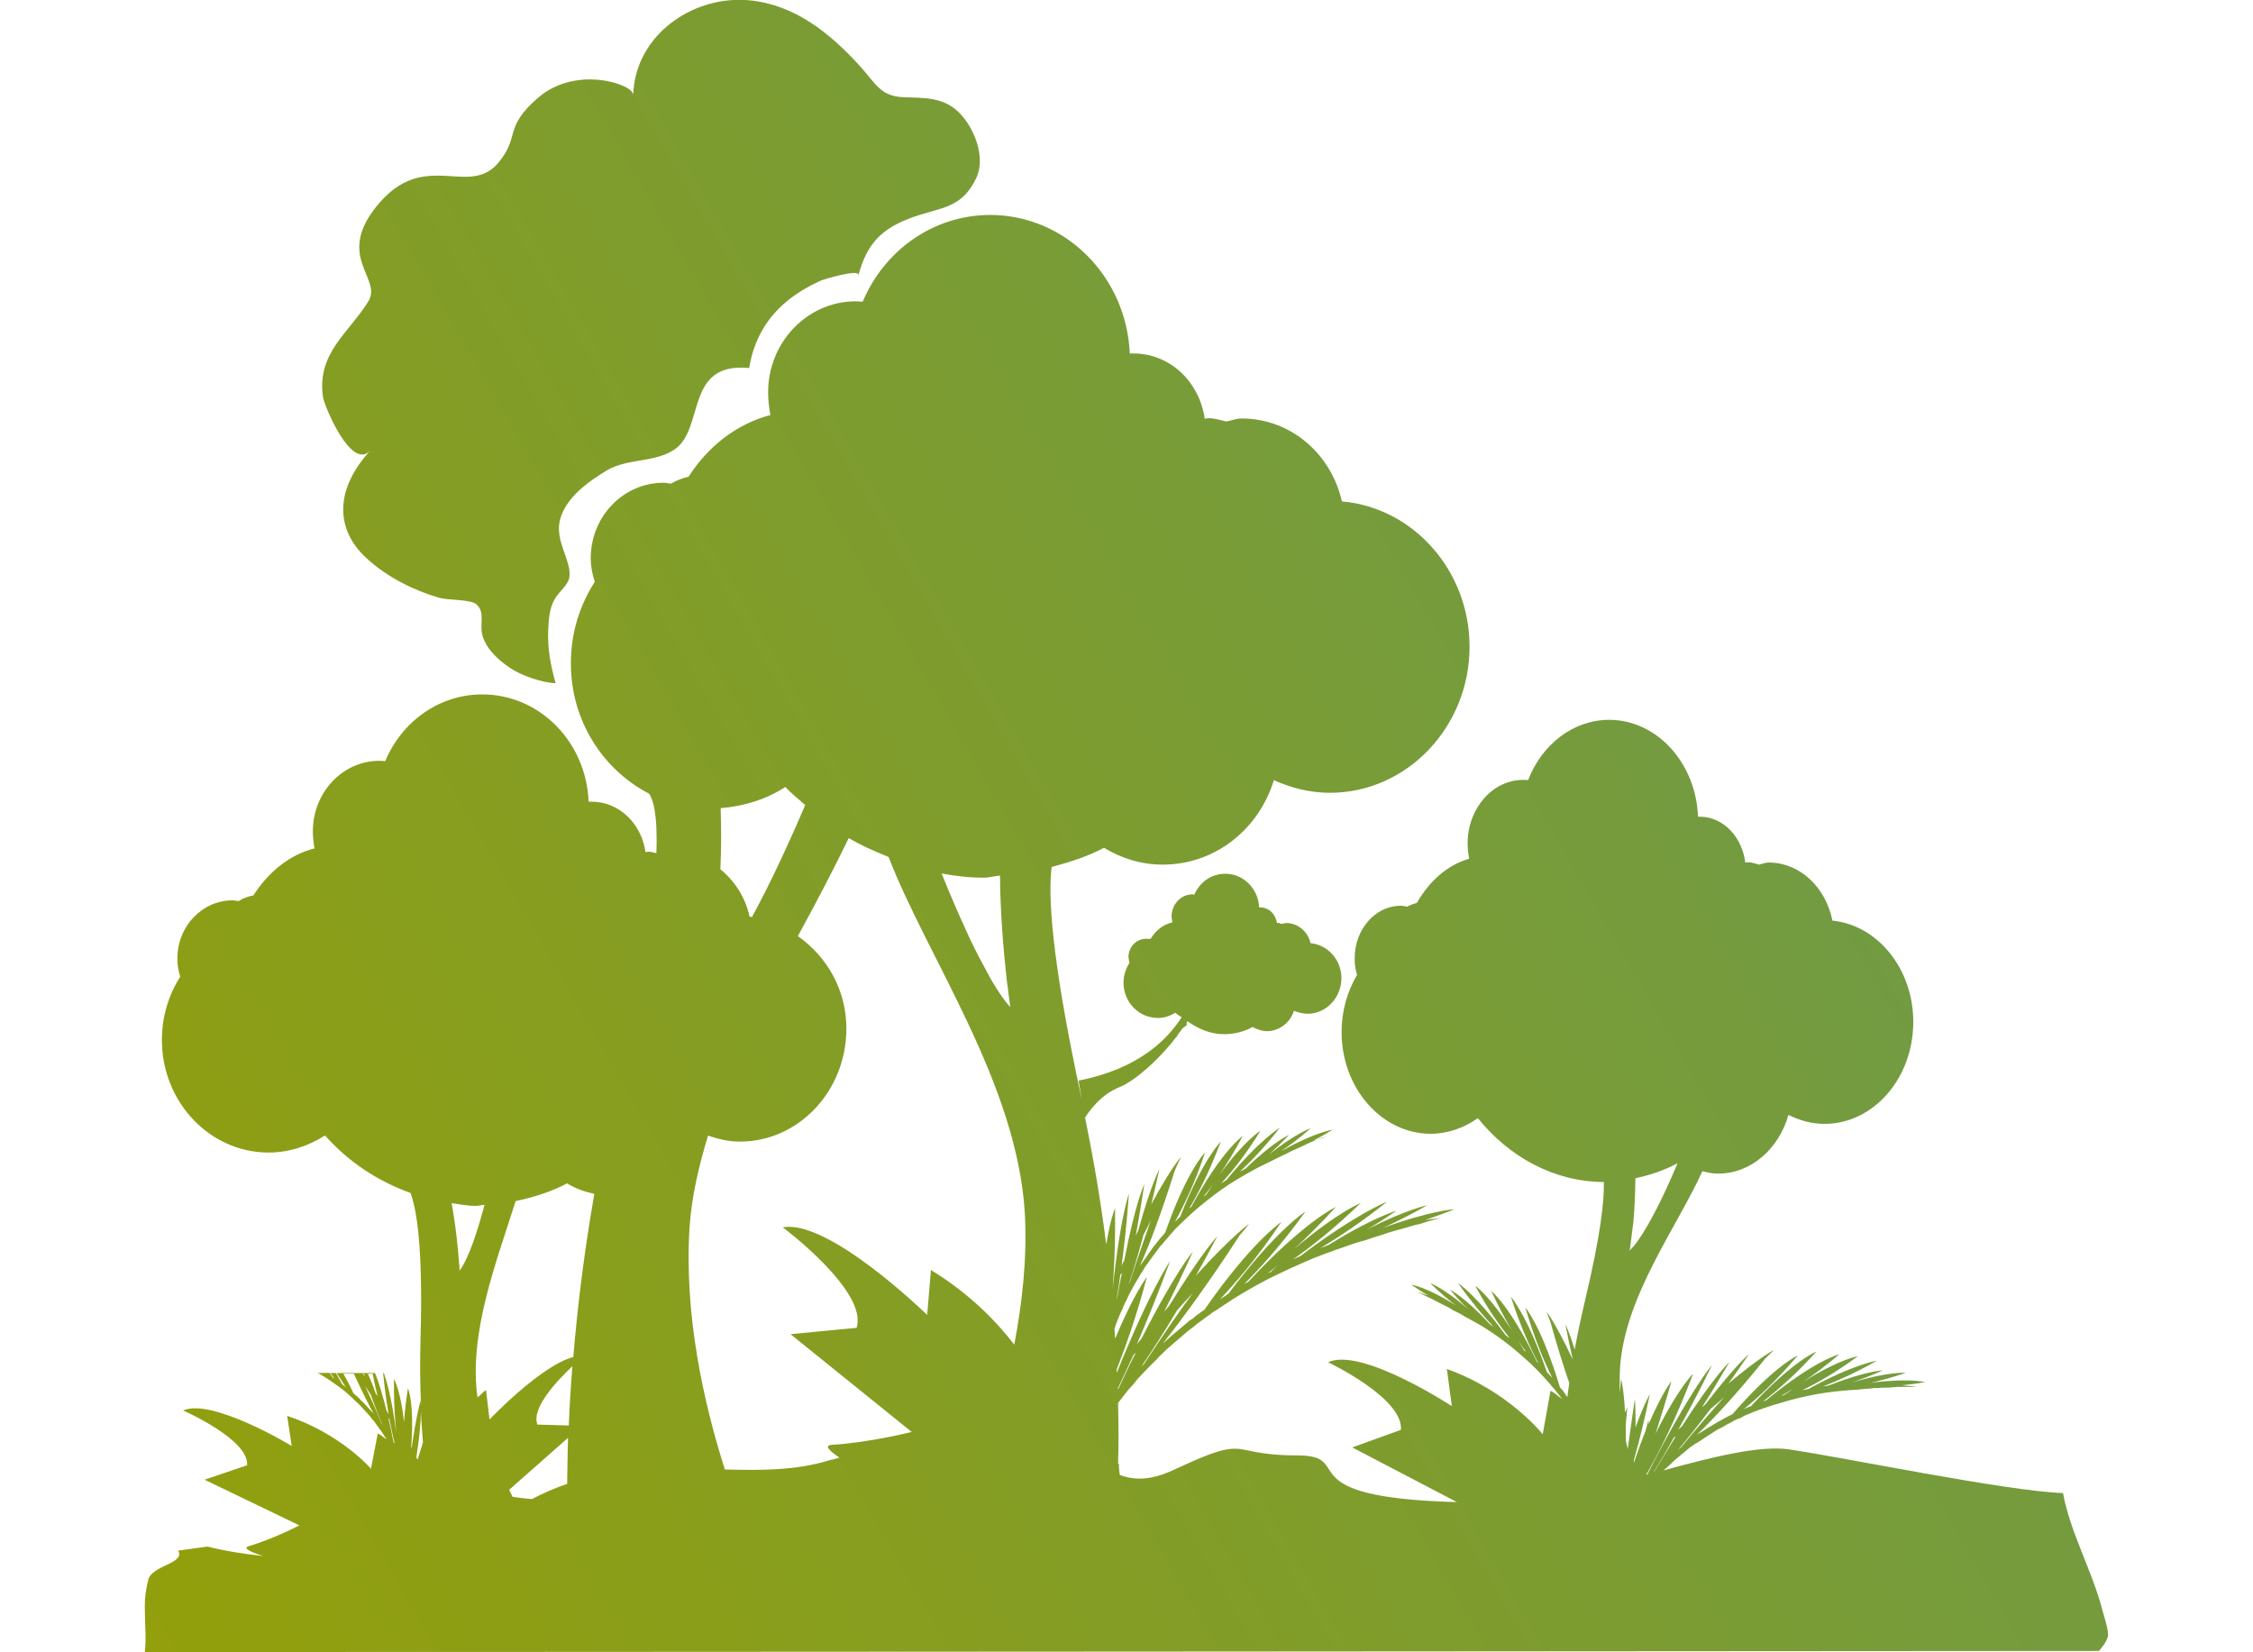 <?xml version="1.0" encoding="UTF-8"?>
<!-- Generator: Adobe Illustrator 23.0.0, SVG Export Plug-In . SVG Version: 6.00 Build 0)  -->
<svg xmlns="http://www.w3.org/2000/svg" xmlns:xlink="http://www.w3.org/1999/xlink" version="1.1" id="Ebene_1" x="0px" y="0px" viewBox="0 0 150 110" style="enable-background:new 0 0 150 110;" xml:space="preserve">
<style type="text/css">
	.st0{fill:url(#SVGID_1_);}
</style>
<linearGradient id="SVGID_1_" gradientUnits="userSpaceOnUse" x1="6.739" y1="104.97" x2="114.089" y2="42.991">
	<stop offset="0" style="stop-color:#939F0B"></stop>
	<stop offset="1" style="stop-color:#729B42"></stop>
</linearGradient>
<path class="st0" d="M139.97,107.18c-0.68-2.62-2.13-5.13-2.62-7.78c-3.83-0.14-14.5-2.36-18.25-2.91c-1.91-0.28-5.08,0.5-8.34,1.4  l0.18-0.16l0.26-0.23l0.26-0.26c0.36-0.31,0.72-0.59,1.08-0.9l0.16-0.1l0.13-0.1l0.31-0.18l0.57-0.38l0.59-0.38l0.31-0.16l0.16-0.08  l0.16-0.1l0.31-0.16l0.28-0.16l0.18-0.08l0.16-0.05l0.28-0.16c0.82-0.36,1.65-0.64,2.47-0.87c0.82-0.26,1.6-0.42,2.36-0.57  c0.75-0.13,1.49-0.21,2.14-0.26l0.49-0.03l0.49-0.05l0.44-0.03l0.21-0.03h0.2c0.28-0.03,0.54-0.03,0.77-0.03l0.64-0.05h0.52h0.42  h0.31l-0.31-0.05l-0.38-0.03l-0.26-0.03c0.47-0.05,0.97-0.1,1.52-0.21c0,0-1.16-0.28-3.63,0.05c0.67-0.15,1.47-0.36,2.34-0.67  c0,0-1.16-0.08-3.55,0.64c0.59-0.21,1.29-0.47,2.03-0.8c0,0-1.18,0.05-3.58,1c-0.13,0.03-0.26,0.06-0.38,0.06  c0.92-0.36,2.16-0.9,3.55-1.7c0,0-1.54,0.23-4.55,1.88c-0.13,0.03-0.28,0.05-0.41,0.08c0.98-0.47,2.24-1.18,3.7-2.26  c0,0-1.21,0.18-3.63,1.7c0.72-0.49,1.52-1.08,2.4-1.83c0,0-1.62,0.38-4.87,3.06c-0.08,0.03-0.13,0.05-0.21,0.08  c0.9-0.7,2.16-1.77,3.55-3.32c0,0-1.52,0.59-4.35,3.63c-0.16,0.05-0.33,0.13-0.49,0.21c0.9-0.72,2.16-1.88,3.6-3.58  c0,0-1.54,0.67-4.35,3.91l-0.26,0.13l-0.31,0.16l-0.16,0.1l-0.16,0.08l-0.31,0.18l-0.59,0.36l-0.57,0.36  c1.11-1.08,2.68-2.75,4.58-5.12c0.18-0.16,0.36-0.33,0.54-0.52c0,0-0.9,0.44-3.04,2.24c0.44-0.59,0.9-1.26,1.39-1.98  c0,0-0.87,0.7-2.88,3.32c-0.08,0.08-0.18,0.16-0.26,0.23c0.57-0.87,1.16-1.88,1.83-3.01c0,0-1,0.9-3.16,4.27  c-0.08,0.08-0.18,0.16-0.26,0.26c0.67-1.21,1.44-2.63,2.26-4.33c0,0-1.38,1.53-4.31,7.29c-0.03,0.01-0.05,0.01-0.08,0.03  c0.89-1.55,1.99-3.72,3.13-6.74c0,0-0.98,0.92-2.5,3.99c0.33-1.03,0.7-2.21,1.06-3.5c0,0-0.59,0.72-1.52,2.86v-0.08v-0.21  c-0.08,0.26-0.13,0.49-0.21,0.75c-0.23,0.59-0.49,1.28-0.77,2.11v-0.18c0.36-1.26,0.72-2.73,1.06-4.38c0,0-0.36,0.59-0.95,2.21  v-0.47c0-1-0.05-1.41-0.05-1.41c-0.18,1.21-0.33,2.31-0.47,3.32c-0.05-0.18-0.08-0.39-0.13-0.59v-0.05v-1.01  c0.03-0.36,0.08-0.75,0.1-1.13c0,0-0.05,0.1-0.15,0.36c-0.08-1.6-0.26-2.24-0.26-2.24c-0.03,0.31-0.05,0.59-0.1,0.9  c0-0.57,0-1.13,0.03-1.7c0.33-4.74,3.79-9.31,5.48-13.04c0.33,0.09,0.67,0.16,1.03,0.16c2.2,0.01,4.06-1.64,4.7-3.91  c0.72,0.36,1.53,0.6,2.38,0.6c3.28,0.01,5.93-3.04,5.93-6.78c0.01-3.52-2.36-6.45-5.38-6.75c-0.45-2.22-2.16-3.86-4.23-3.87  c-0.25,0-0.43,0.09-0.65,0.14c-0.25-0.06-0.49-0.16-0.76-0.16c-0.06,0-0.1,0.02-0.16,0.03c-0.22-1.71-1.45-3.04-3.01-3.06h-0.14  c-0.14-3.57-2.72-6.43-5.9-6.45c-2.41,0-4.5,1.64-5.41,4.01l-0.32-0.01c-2.04-0.01-3.7,1.89-3.71,4.21c0,0.36,0.04,0.71,0.1,1.04  c-1.47,0.42-2.67,1.52-3.48,2.94c-0.22,0.06-0.43,0.13-0.64,0.25c-0.14-0.02-0.27-0.06-0.42-0.06c-1.7-0.01-3.08,1.56-3.08,3.5  c-0.01,0.4,0.06,0.77,0.16,1.1c-0.64,1.08-1.03,2.38-1.03,3.79c-0.01,3.74,2.66,6.78,5.92,6.79c1.15,0,2.25-0.4,3.15-1.04  c2.08,2.58,5.08,4.24,8.39,4.25c0.03,1.23-0.2,3.48-1.27,7.96c-0.26,1.11-0.49,2.19-0.67,3.19c-0.38-1.23-0.62-1.67-0.62-1.67  c0.16,0.85,0.33,1.62,0.49,2.34c-1.16-2.47-1.75-3.19-1.75-3.19c0.08,0.23,0.18,0.47,0.26,0.67c0.44,1.6,0.87,2.96,1.26,4.09  c-0.05,0.33-0.1,0.64-0.13,0.92l-0.05-0.05l-0.1-0.16l-0.18-0.26l-0.16-0.16c-1.23-4.09-2.31-5.33-2.31-5.33  c0.62,2.11,1.28,3.68,1.8,4.69c-0.13-0.13-0.23-0.26-0.36-0.38c-1.34-3.86-2.4-5.02-2.4-5.02c0.64,1.98,1.31,3.45,1.83,4.43  c-0.03-0.05-0.08-0.08-0.1-0.11c-1.8-3.75-3.04-4.71-3.04-4.71c0.49,1.06,0.96,1.93,1.39,2.65c-1.52-2.37-2.45-2.99-2.45-2.99  c0.82,1.54,1.65,2.68,2.29,3.48c-0.1-0.05-0.18-0.13-0.28-0.21c-1.96-2.68-3.16-3.45-3.16-3.45c0.9,1.26,1.72,2.24,2.37,2.91  c-0.1-0.08-0.21-0.13-0.28-0.21c-1.67-1.8-2.62-2.26-2.62-2.26c0.44,0.52,0.85,0.96,1.23,1.31c-1.62-1.41-2.55-1.75-2.55-1.75  c0.62,0.62,1.21,1.11,1.72,1.49c-1.96-1.24-2.99-1.39-2.99-1.39c0.38,0.26,0.77,0.52,1.13,0.72l-0.16-0.05l-0.33-0.11l-0.28-0.08  l0.26,0.11l0.31,0.15l0.44,0.21l0.54,0.28l0.62,0.31l0.15,0.1l0.18,0.1l0.36,0.18l0.36,0.21l0.42,0.23  c0.54,0.28,1.11,0.64,1.67,1.03c0.59,0.42,1.18,0.87,1.77,1.41c0.62,0.52,1.18,1.11,1.75,1.75l0.21,0.26l0.1,0.1l0.1,0.13l0.21,0.26  l0.2,0.26l0.04,0.05c-0.27-0.17-0.47-0.4-0.77-0.54l-0.52,2.89c0,0-2.28-2.88-6.38-4.34l0.33,2.47c0,0-6.04-3.96-8.24-2.92  c0,0,5.03,2.38,4.85,4.5l-3.24,1.17l6.97,3.64c-11.58-0.31-6.57-3.12-10.66-3.11c-1.3,0-2.11-0.11-2.71-0.22  c-1.57-0.3-1.69-0.59-5.5,1.19c-1.55,0.72-2.6,0.68-3.57,0.34c-0.09-0.42-0.06-0.74-0.06-0.74s-0.05,0-0.06,0  c0.03-1.11,0.04-2.43,0-4.06l0.13-0.17l0.28-0.36l0.28-0.36l0.31-0.33l0.28-0.36c0.44-0.47,0.85-0.9,1.31-1.34l0.15-0.18l0.18-0.16  l0.33-0.33l0.69-0.59l0.72-0.62l0.38-0.28l0.18-0.16l0.18-0.13l0.38-0.28l0.36-0.26l0.21-0.16l0.18-0.1l0.38-0.26  c1.03-0.7,2.06-1.29,3.09-1.83c1.06-0.52,2.06-0.98,3.04-1.39c0.98-0.38,1.93-0.72,2.8-1.01l0.64-0.18l0.62-0.21l0.59-0.18l0.28-0.1  l0.26-0.08c0.36-0.1,0.7-0.2,1.01-0.28c0.31-0.1,0.59-0.18,0.87-0.23c0.26-0.08,0.47-0.16,0.67-0.21l0.52-0.13  c0.26-0.08,0.38-0.1,0.44-0.1c-0.05,0-0.18,0.03-0.44,0.08l-0.52,0.05c-0.1,0.03-0.23,0.03-0.33,0.05c0.59-0.21,1.26-0.44,1.96-0.72  c0,0-1.56,0.08-4.79,1.25c-0.03,0.01-0.06,0.03-0.08,0.04l0.05-0.03c0.01-0.01,0.02-0.01,0.03-0.01c0.86-0.38,1.86-0.89,2.96-1.51  c0,0-1.34,0.26-3.99,1.6c0.62-0.36,1.26-0.77,1.96-1.24c0,0-1.54,0.42-4.5,2.26c-0.18,0.08-0.38,0.16-0.57,0.23  c1.18-0.72,2.73-1.72,4.43-3.09c0,0-2.01,0.77-5.79,3.63c-0.16,0.08-0.31,0.13-0.47,0.21c1.18-0.82,2.75-2.06,4.5-3.75  c0,0-1.52,0.59-4.4,3.04c0.82-0.77,1.77-1.7,2.75-2.78c0,0-2.09,0.95-5.84,4.99c-0.1,0.05-0.21,0.1-0.28,0.16  c1.06-1.06,2.52-2.65,4.09-4.84c0,0-1.91,1.18-5.12,5.46c-0.18,0.13-0.38,0.26-0.57,0.38c1.03-1.08,2.52-2.8,4.09-5.15  c0,0-1.96,1.29-5.12,5.84l-0.23,0.16l-0.38,0.28l-0.18,0.16l-0.21,0.13l-0.36,0.31l-0.74,0.62l-0.67,0.59  c1.24-1.57,3.01-3.96,5.12-7.21c0.21-0.23,0.42-0.49,0.62-0.75c0,0-1.11,0.77-3.55,3.45c0.47-0.8,0.92-1.67,1.44-2.63  c0,0-1.03,1.06-3.21,4.63c-0.1,0.13-0.23,0.26-0.33,0.38c0.59-1.16,1.24-2.5,1.91-3.99c0,0-1.16,1.34-3.42,5.79  c-0.1,0.13-0.21,0.26-0.31,0.38c0.67-1.55,1.41-3.37,2.21-5.53c0,0-1.26,1.77-3.55,7.43c-0.01-0.06-0.01-0.14-0.01-0.2  c0.67-1.72,1.36-3.69,2.02-6.19c0,0-0.89,1.17-2.12,4.12c-0.01-0.22-0.03-0.43-0.04-0.65l0.01-0.02l0.1-0.33l0.26-0.64l0.15-0.31  l0.13-0.33l0.16-0.31l0.15-0.33c0.21-0.41,0.44-0.82,0.7-1.23l0.08-0.16l0.1-0.13l0.18-0.31l0.41-0.57l0.42-0.57l0.21-0.28  l0.13-0.13l0.1-0.13l0.23-0.26l0.21-0.26l0.13-0.13l0.1-0.13l0.23-0.23c0.64-0.64,1.29-1.23,1.96-1.75  c0.67-0.54,1.34-1.01,2.01-1.41c0.64-0.38,1.29-0.75,1.88-1.03l0.47-0.23l0.42-0.21l0.38-0.18l0.21-0.1l0.18-0.1l0.69-0.31  l0.59-0.28l0.49-0.21l0.36-0.13l0.31-0.13L88,75.78l-0.36,0.1l-0.18,0.05c0.38-0.21,0.82-0.44,1.26-0.72c0,0-1.16,0.16-3.35,1.39  h-0.03c0.57-0.38,1.23-0.87,1.93-1.49c0,0-1,0.33-2.78,1.75c0.42-0.38,0.87-0.82,1.34-1.31c0,0-1.08,0.47-2.91,2.26  c-0.13,0.05-0.23,0.13-0.36,0.18c0.72-0.67,1.67-1.65,2.65-2.91c0,0-1.36,0.8-3.55,3.47c-0.13,0.08-0.23,0.16-0.36,0.23  c0.75-0.8,1.67-1.96,2.62-3.5c0,0-1.06,0.62-2.75,2.96c0.49-0.72,1.03-1.6,1.57-2.62c0,0-1.41,0.98-3.42,4.71  c-0.05,0.05-0.08,0.08-0.13,0.1c0.59-0.98,1.34-2.45,2.09-4.43c0,0-1.18,1.13-2.7,4.99c-0.13,0.13-0.26,0.26-0.36,0.36  c0.54-0.98,1.31-2.52,2.01-4.63c0,0-1.21,1.21-2.65,5.33l-0.13,0.16l-0.23,0.26l-0.1,0.13l-0.13,0.16l-0.21,0.26l-0.41,0.59  l-0.42,0.59l-0.05,0.05c0.62-1.36,1.41-3.45,2.31-6.31c0.13-0.31,0.28-0.62,0.42-0.92c0,0-0.67,0.72-1.98,3.16  c0.18-0.72,0.36-1.52,0.54-2.35c0,0-0.54,0.96-1.41,4.09c-0.05,0.1-0.1,0.21-0.16,0.33c0.18-1.01,0.38-2.16,0.57-3.42  c0,0-0.59,1.18-1.34,5.09c-0.08,0.1-0.13,0.23-0.18,0.36c0.18-1.34,0.36-2.96,0.49-4.81c0,0-0.57,1.49-1.08,6.33  c0.08-1.18,0.16-2.55,0.16-4.12v-1.24c0,0-0.31,0.68-0.59,2.42c-0.33-2.62-0.79-5.45-1.41-8.45c0.19-0.32,1.01-1.53,2.28-2.03  c0.92-0.35,2.58-1.74,3.82-3.38c-0.08,0.21-0.09,0.28,0.04-0.06c0.12-0.16,0.24-0.32,0.35-0.48l0.28-0.21c0,0,0-0.12-0.01-0.17  c0.02-0.03,0.04-0.06,0.06-0.09c0.71,0.5,1.52,0.86,2.43,0.86c0.67,0,1.33-0.16,1.91-0.48c0.29,0.17,0.64,0.28,0.96,0.28  c0.82-0.01,1.54-0.57,1.79-1.36c0.28,0.11,0.58,0.2,0.91,0.2c1.23,0,2.25-1.07,2.25-2.38c-0.01-1.21-0.9-2.21-2.06-2.32  c-0.16-0.76-0.84-1.34-1.61-1.34l-0.35,0.06c-0.06-0.03-0.12-0.07-0.19-0.07l-0.08,0.02c-0.09-0.6-0.53-1.05-1.13-1.05h-0.06  c-0.05-1.23-1.04-2.25-2.26-2.24c-0.92,0-1.69,0.55-2.06,1.4l-0.11-0.03c-0.79,0-1.4,0.67-1.4,1.49l0.05,0.38  c-0.62,0.14-1.1,0.53-1.43,1.07c-0.02,0.01-0.04,0.01-0.06,0.03l-0.25-0.01c-0.67,0-1.18,0.55-1.18,1.22l0.06,0.39  c-0.23,0.36-0.39,0.83-0.39,1.31c0,1.3,1.03,2.36,2.3,2.35c0.42,0,0.82-0.14,1.15-0.35c0.11,0.13,0.28,0.19,0.41,0.3  c0,0.02-0.01,0.03-0.01,0.04c-0.96,1.47-2.86,3.4-6.84,4.18L72,73.07c0-0.01,0-0.01-0.01-0.02c-2.08-9.62-2.2-13.63-1.97-15.33  c1.21-0.33,2.4-0.7,3.48-1.28c1.17,0.71,2.5,1.13,3.95,1.12c3.45-0.01,6.36-2.35,7.36-5.62c1.14,0.51,2.4,0.84,3.74,0.84  c5.14-0.01,9.3-4.4,9.29-9.75c-0.01-5.05-3.75-9.24-8.5-9.65c-0.71-3.16-3.41-5.52-6.67-5.52c-0.38,0-0.68,0.14-1.02,0.2  c-0.4-0.09-0.78-0.22-1.2-0.22c-0.09,0-0.16,0.03-0.24,0.04c-0.35-2.45-2.3-4.35-4.76-4.35h-0.23c-0.23-5.15-4.31-9.22-9.3-9.22  c-3.8,0.01-7.05,2.37-8.48,5.77l-0.49-0.02c-3.21,0.01-5.82,2.74-5.81,6.07c0,0.5,0.06,1.01,0.15,1.5c-2.27,0.6-4.17,2.11-5.44,4.1  c-0.42,0.1-0.81,0.25-1.18,0.47c-0.17-0.01-0.32-0.07-0.5-0.06c-2.67,0-4.84,2.25-4.84,5.02c0,0.55,0.11,1.1,0.27,1.57  c-1,1.56-1.6,3.42-1.59,5.45c0,3.81,2.14,7.07,5.21,8.66c0.24,0.36,0.58,1.28,0.48,3.96c-0.18-0.04-0.35-0.1-0.53-0.1  c-0.08,0-0.13,0.03-0.19,0.04c-0.27-1.9-1.74-3.37-3.61-3.37h-0.18c-0.16-3.97-3.25-7.13-7.06-7.14c-2.89-0.01-5.38,1.81-6.48,4.44  l-0.38-0.02c-2.44-0.01-4.43,2.09-4.44,4.67c0,0.4,0.04,0.79,0.11,1.16c-1.7,0.43-3.1,1.62-4.07,3.13  c-0.35,0.07-0.69,0.19-0.99,0.38c-0.13-0.01-0.25-0.05-0.38-0.05c-2.03-0.01-3.69,1.72-3.69,3.87c-0.01,0.43,0.08,0.84,0.19,1.21  c-0.76,1.2-1.22,2.63-1.22,4.2c-0.01,4.14,3.18,7.5,7.09,7.51c1.39,0,2.7-0.45,3.77-1.14c1.53,1.74,3.5,3.04,5.69,3.83  c0.4,1.06,0.84,3.55,0.67,9.64c-0.05,1.59-0.03,3.1,0.03,4.52c-0.01-0.23-0.04-0.33-0.04-0.33c-0.29,1.2-0.45,2.22-0.58,3.13  l-0.03-0.06c0.03-0.47,0.06-0.92,0.06-1.3c0.03-1.88-0.28-2.6-0.28-2.6c-0.13,0.82-0.21,1.57-0.26,2.24  c-0.23-2.11-0.67-2.86-0.67-2.86v0.77c0,1.08,0.08,2.01,0.15,2.78c-0.31-2.37-0.67-3.5-0.82-3.94h-0.05  c0.1,1.06,0.23,1.96,0.36,2.73c-0.05-0.08-0.08-0.13-0.13-0.21c-0.31-1.24-0.57-2.03-0.77-2.52h-2.55c0.23,0.38,0.44,0.7,0.62,0.96  c-0.08-0.08-0.18-0.16-0.26-0.21c-0.15-0.28-0.28-0.52-0.41-0.75h-0.38c0.1,0.13,0.21,0.26,0.28,0.38  c-0.03-0.03-0.08-0.05-0.11-0.08c-0.08-0.1-0.15-0.21-0.21-0.31h-0.82c0.08,0.03,0.13,0.05,0.21,0.1c0.54,0.33,1.06,0.69,1.57,1.08  l0.18,0.16l0.1,0.08l0.08,0.08l0.18,0.16l0.18,0.18l0.08,0.08l0.1,0.08l0.16,0.16l0.33,0.36l0.33,0.36l0.13,0.18l0.08,0.08l0.08,0.1  l0.54,0.75l0.13,0.21l0.13,0.18l0.01,0.03c-0.21-0.12-0.35-0.28-0.58-0.38l-0.45,2.35c0,0-2-2.33-5.58-3.52l0.3,2  c0,0-5.3-3.21-7.23-2.36c0,0,4.41,1.93,4.26,3.65l-2.83,0.96l6.31,3.04c0,0-1.7,0.89-3.38,1.39c-0.4,0.12,0.08,0.37,0.97,0.65  c-1.28-0.14-2.53-0.33-3.71-0.63l-1.95,0.27c0.5,0.86-1.74,0.97-1.99,1.94c-0.16,0.64-0.23,1.22-0.23,1.74v0.12  c0.01,1.28,0.11,2.02,0,2.95c2.38,0.02,130.1-0.07,130.1-0.07s0.61-0.65,0.61-1.08v-0.03C140.32,108.3,140.12,107.72,139.97,107.18z   M119.37,92.46c-0.18,0.13-0.38,0.28-0.59,0.41c-0.08,0.03-0.13,0.05-0.18,0.05C118.83,92.79,119.09,92.63,119.37,92.46z   M108.49,83.24v-0.03v-0.03c0.03,0,0.03-0.03,0.03-0.05c0.03-0.26,0.13-0.96,0.23-1.83c0.08-0.86,0.12-1.87,0.13-2.86  c0.99-0.21,1.94-0.53,2.81-1c-0.15,0.36-0.3,0.7-0.49,1.13c-0.72,1.62-1.7,3.55-2.5,4.48h-0.03c-0.03,0.05-0.05,0.08-0.08,0.1  l-0.03,0.03c-0.03,0.03-0.05,0.05-0.08,0.08L108.49,83.24L108.49,83.24z M101.46,89.88c-0.13-0.23-0.26-0.44-0.38-0.64  c0.18,0.28,0.36,0.54,0.52,0.75C101.54,89.96,101.48,89.91,101.46,89.88z M85.11,84.19c-0.17,0.15-0.33,0.32-0.5,0.49  c-0.08,0.03-0.13,0.05-0.21,0.1C84.62,84.61,84.86,84.41,85.11,84.19z M78.37,87.23c0.33-0.36,0.67-0.75,1.06-1.16  c-0.9,1.21-1.98,2.78-3.27,4.74c-0.05,0.05-0.1,0.1-0.16,0.15C76.65,90.01,77.45,88.78,78.37,87.23z M80.74,78.87  c-0.13,0.21-0.28,0.44-0.44,0.67c-0.05,0.03-0.1,0.08-0.16,0.1C80.33,79.43,80.53,79.15,80.74,78.87z M76.13,82.21  c0.16-0.31,0.33-0.62,0.49-0.96c-0.38,1.08-0.85,2.42-1.39,4.07c-0.03,0.05-0.05,0.1-0.08,0.16C75.44,84.66,75.77,83.55,76.13,82.21  z M74.59,84.87c0.03-0.03,0.05-0.08,0.1-0.13c-0.1,0.52-0.21,1.06-0.31,1.65c0,0.02-0.02,0.04-0.03,0.06  C74.43,85.98,74.51,85.45,74.59,84.87z M24.81,91.45c0.1,0.54,0.21,1.03,0.33,1.5c-0.05-0.08-0.08-0.13-0.13-0.18  c-0.18-0.54-0.36-0.98-0.52-1.31L24.81,91.45L24.81,91.45z M24.22,91.45c0.03,0.05,0.05,0.11,0.05,0.18  c-0.03-0.08-0.08-0.13-0.13-0.18H24.22z M24.53,93.74l-0.33-0.36l-0.18-0.16l-0.08-0.1l-0.08-0.08l-0.18-0.15l-0.15-0.13  c-0.23-0.52-0.47-0.96-0.67-1.31h0.7c0.52,1.13,0.95,2.01,1.31,2.65L24.53,93.74z M25.41,94.79c-0.42-1.06-0.8-1.88-1.11-2.52  c0.13,0.21,0.26,0.38,0.38,0.57c0.31,0.87,0.59,1.57,0.8,2.08C25.46,94.87,25.43,94.82,25.41,94.79z M26.22,96.08l-0.01-0.03  c-0.13-0.62-0.23-1.16-0.36-1.65c0.03,0.05,0.05,0.08,0.08,0.1c0.12,0.63,0.23,1.12,0.33,1.54C26.24,96.07,26.23,96.07,26.22,96.08z   M26.46,95.81c0-0.01,0-0.01,0-0.01C26.46,95.8,26.46,95.81,26.46,95.81C26.46,95.81,26.46,95.81,26.46,95.81z M27.8,97.17  l-0.08-0.15c0.21-1.35,0.3-2.39,0.3-2.97c0-0.09,0-0.18-0.01-0.26c0.04,0.77,0.09,1.52,0.15,2.23  C28.06,96.39,27.89,96.85,27.8,97.17z M30.07,80.1c0.53,0.07,1.06,0.18,1.61,0.18c0,0,0.01,0,0.01,0c0.19,0,0.38-0.06,0.57-0.07  c-0.47,1.76-1.04,3.53-1.66,4.38C30.6,84.59,30.48,82.35,30.07,80.1z M37.76,98.79c-0.78,0.26-1.57,0.6-2.35,1.01  c-0.5-0.04-0.94-0.1-1.28-0.15c-0.08-0.15-0.16-0.31-0.23-0.47l3.92-3.46C37.78,96.86,37.78,97.82,37.76,98.79z M37.87,94.9  l-2.09-0.06c-0.42-1.09,1.28-2.89,2.33-3.89C37.99,92.37,37.92,93.65,37.87,94.9z M38.17,90.34c-2.19,0.59-5.58,4.16-5.58,4.16  l-0.23-1.96c-0.24,0.16-0.35,0.33-0.57,0.49c-0.6-4.3,1.27-9.03,2.54-13.07c1.21-0.25,2.37-0.62,3.43-1.18  c0.55,0.35,1.17,0.56,1.81,0.7C38.87,83.48,38.44,87.09,38.17,90.34z M65.49,58.43c0.01,0,0.01,0,0.01,0c0.37,0,0.71-0.11,1.08-0.14  c0.01,2.51,0.25,5.16,0.44,6.89c0.01,0.11,0.03,0.25,0.04,0.34c0,0.02,0.01,0.03,0.01,0.04c0,0.02,0,0.03,0.01,0.04  c0.09,0.83,0.18,1.37,0.18,1.43v0.01l0,0l0,0c-0.38-0.4-0.8-1.03-1.23-1.75c-0.07-0.12-0.14-0.25-0.21-0.38  c-0.03-0.06-0.06-0.12-0.09-0.17c-0.37-0.67-0.75-1.39-1.12-2.17c-0.07-0.14-0.13-0.29-0.2-0.43c-0.41-0.88-0.81-1.79-1.18-2.68  c-0.01-0.01-0.01-0.03-0.02-0.04c-0.19-0.45-0.34-0.84-0.52-1.27C63.59,58.32,64.52,58.43,65.49,58.43z M47.98,53.8  c1.57-0.12,3.07-0.6,4.31-1.41c0.4,0.45,0.88,0.8,1.32,1.21c-0.97,2.26-2.23,5.04-3.55,7.46c-0.06-0.01-0.11-0.04-0.16-0.05  c-0.28-1.28-0.99-2.37-1.94-3.14C48.03,56.49,48.02,55.13,47.98,53.8z M67.53,89.52c-1.09-1.42-2.89-3.35-5.55-4.97l-0.25,2.99  c0,0-6.55-6.4-9.61-5.83c0,0,5.7,4.26,4.91,6.69l-4.4,0.42l8.07,6.51c0,0-2.74,0.7-5.33,0.86c-0.49,0.03-0.22,0.36,0.52,0.85  c-0.25,0.08-0.47,0.12-0.72,0.19c-2.19,0.67-4.51,0.66-6.91,0.6c-1.42-4.46-2.72-10.3-2.35-16.14c0.14-2.05,0.62-4.08,1.23-6.09  c0.67,0.23,1.36,0.4,2.11,0.4c3.92,0.01,7.09-3.37,7.1-7.5c0.01-2.61-1.31-4.83-3.23-6.18c1.26-2.3,2.38-4.45,3.39-6.53  c0.84,0.51,1.74,0.89,2.65,1.26c2.58,6.69,8.55,15.05,9.07,23.7C68.4,83.77,68.05,86.76,67.53,89.52z M74.43,92.42  c0.31-0.67,0.63-1.33,1.03-2.21c0.03-0.05,0.1-0.1,0.16-0.16c-0.38,0.72-0.77,1.57-1.18,2.45C74.43,92.48,74.43,92.46,74.43,92.42z   M113.89,93.79c0.28-0.23,0.59-0.49,0.9-0.77c-0.77,0.85-1.72,1.93-2.86,3.32c-0.08,0.08-0.16,0.13-0.23,0.21  C112.27,95.88,113.01,94.95,113.89,93.79z M110.08,98.04c0.38-0.62,0.85-1.39,1.36-2.34c0.05-0.03,0.1-0.05,0.13-0.08  c-0.41,0.67-0.87,1.44-1.39,2.29L110.08,98.04z M37.28,34.62c-0.34,1.36,0.71,2.62,0.64,3.7c-0.04,0.65-0.72,1.04-1.02,1.62  c-0.33,0.63-0.36,1.24-0.4,1.96c-0.06,1.28,0.16,2.38,0.49,3.58c-0.82-0.01-2.28-0.5-3.01-1c-0.73-0.49-1.52-1.17-1.82-2.05  c-0.3-0.84,0.21-1.67-0.47-2.22c-0.36-0.3-1.92-0.26-2.44-0.41c-1.75-0.51-3.48-1.39-4.84-2.63c-2.05-1.87-2.19-4.53,0.25-7.18  c-1.28,1.39-3.08-3-3.16-3.57c-0.4-2.92,1.67-4.19,3.02-6.35c0.99-1.57-2.37-3.02,0.79-6.62c1.66-1.89,3.29-1.81,4.74-1.72  c1.2,0.08,2.28,0.14,3.15-0.92c1.44-1.75,0.31-2.3,2.62-4.3c2.52-2.19,6.36-0.91,6.34-0.19c0.1-3.71,3.49-6.31,7.01-6.33h0.07  c0.22,0,0.43,0.01,0.65,0.03c3.01,0.29,5.33,2.16,7.31,4.32c1.1,1.2,1.4,2.07,2.94,2.13c1.47,0.06,2.78-0.03,3.87,1.19  c0.94,1.05,1.6,2.9,0.99,4.19c-0.96,2.03-2.33,1.94-4.23,2.61c-2.11,0.76-3.05,1.77-3.62,3.87c0.13-0.47-2.35,0.27-2.55,0.37  c-0.72,0.33-1.45,0.75-2.08,1.25c-1.46,1.15-2.35,2.71-2.64,4.55c-4.27-0.42-2.97,3.97-4.91,5.38c-1.28,0.93-3.14,0.61-4.54,1.42  C39.17,32.06,37.66,33.12,37.28,34.62z"></path>
</svg>
